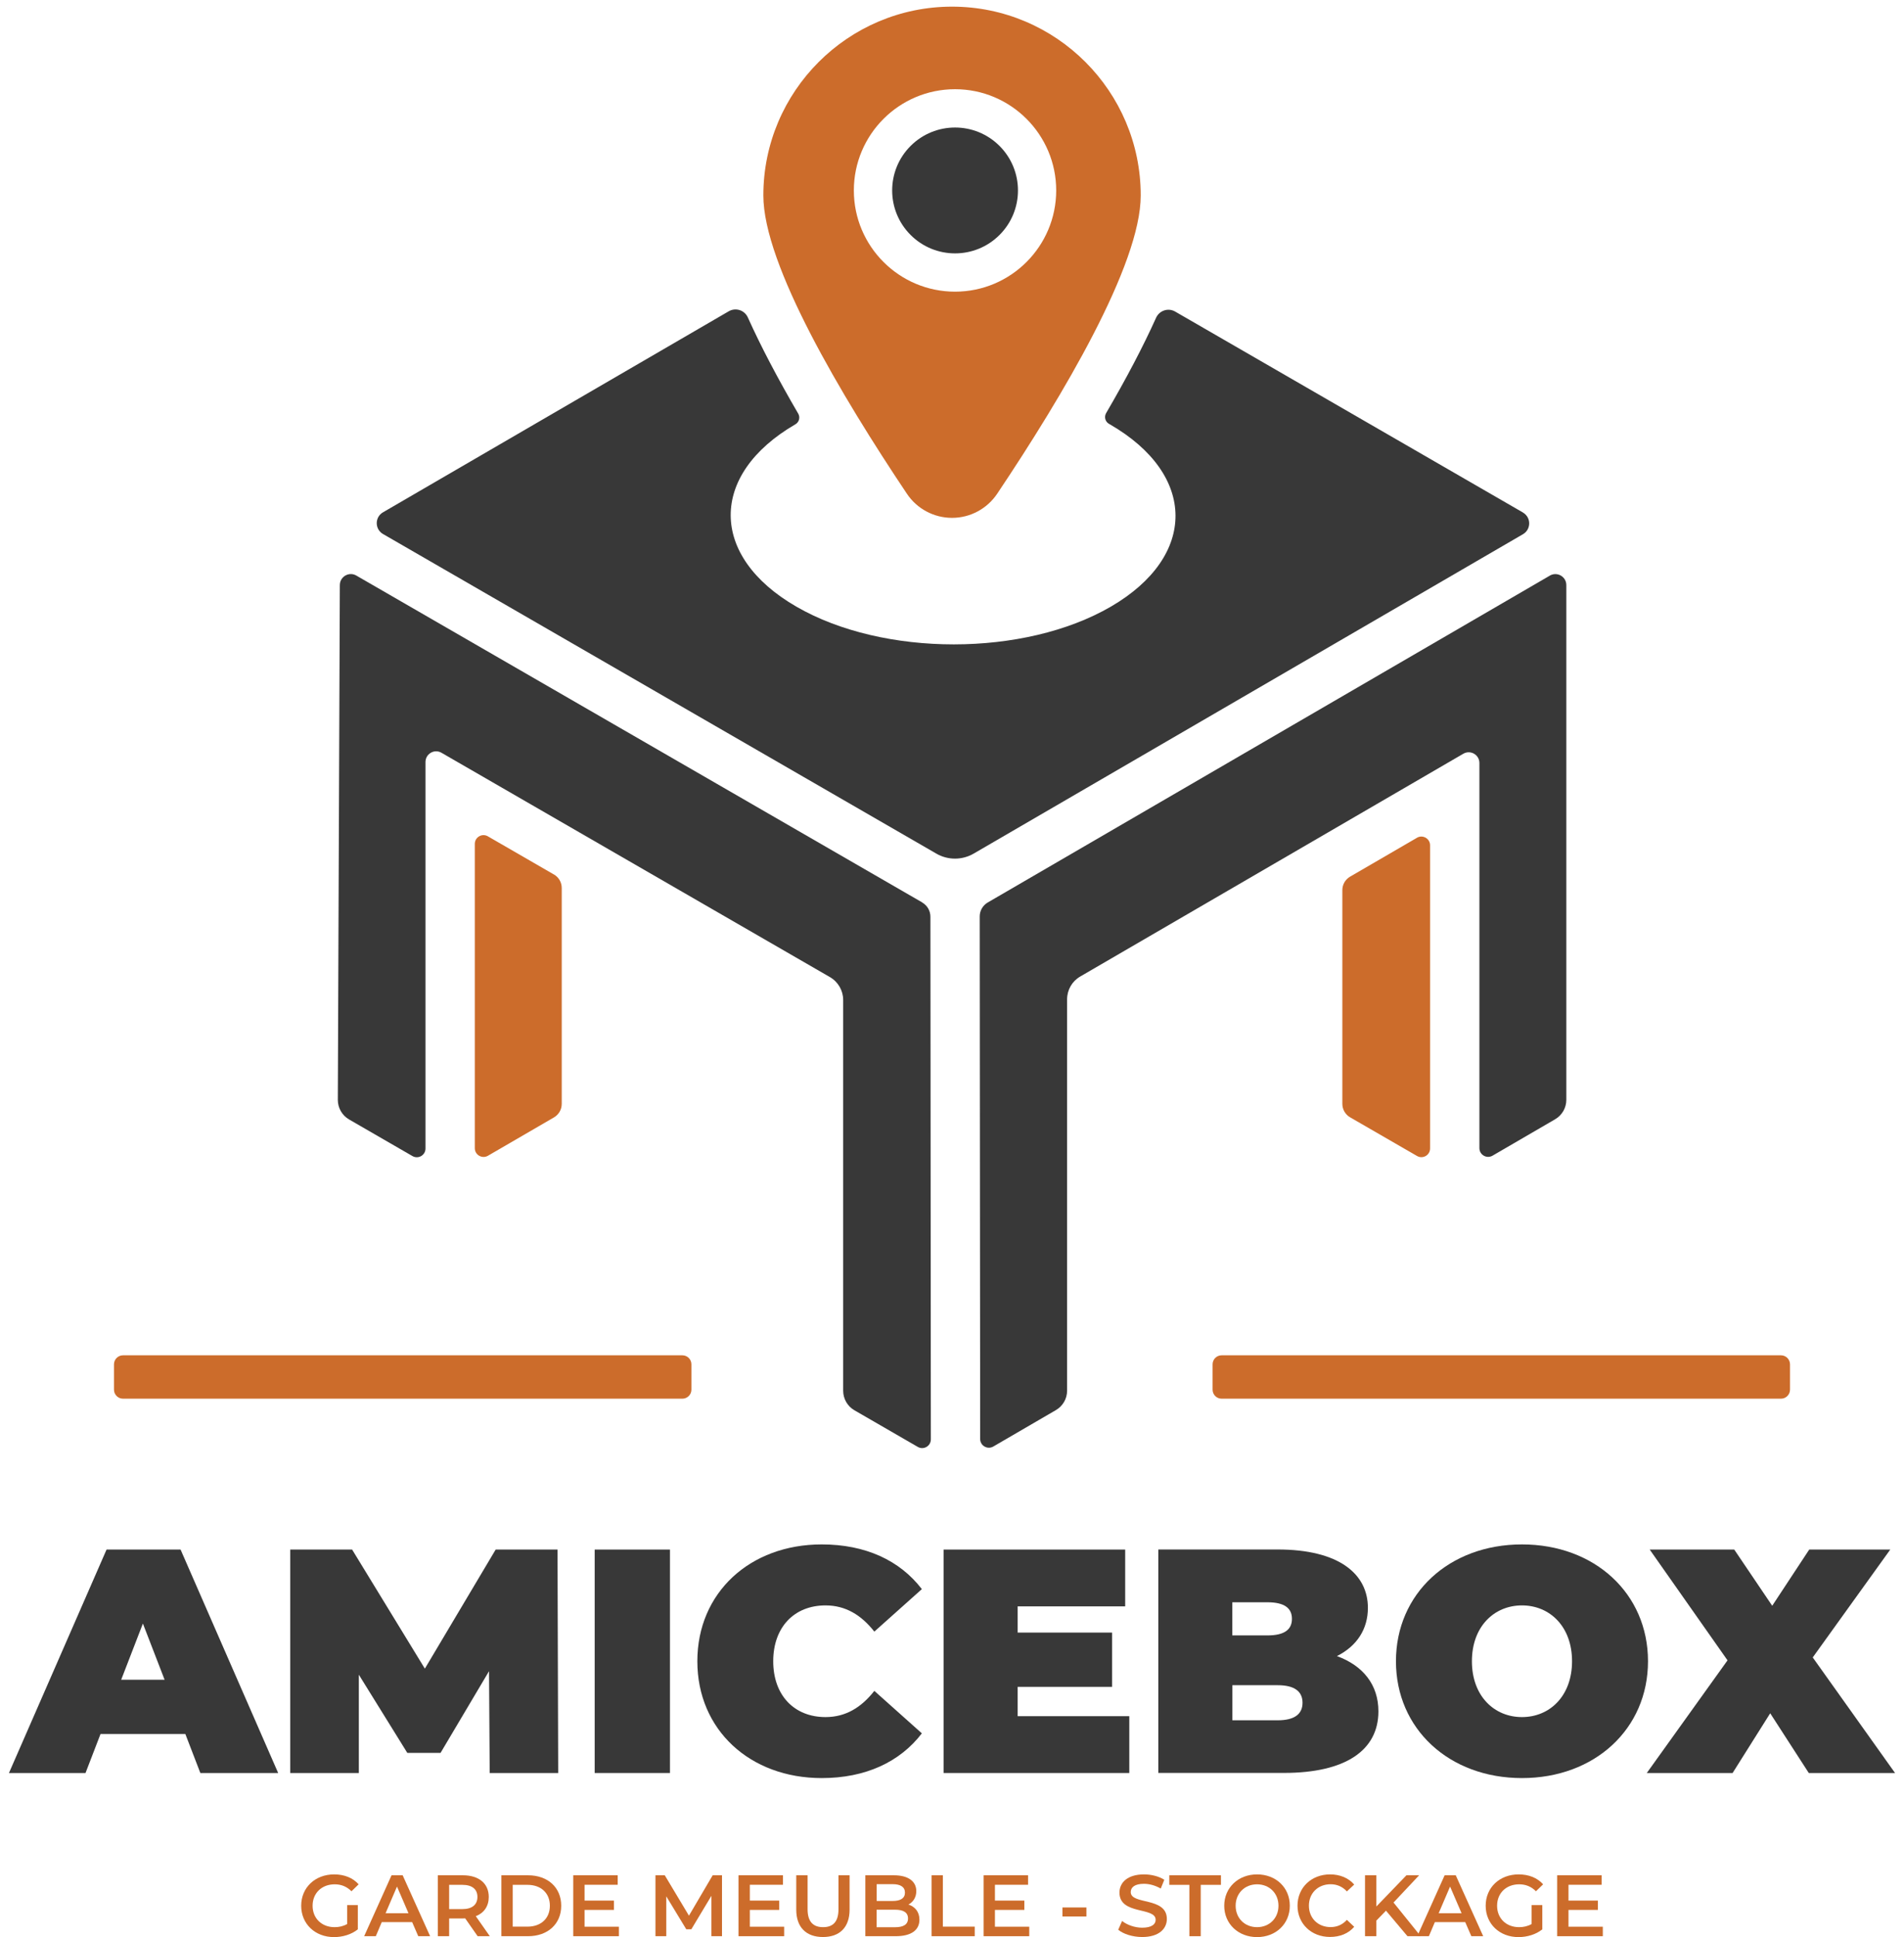 <?xml version="1.0" encoding="UTF-8"?>
<svg xmlns="http://www.w3.org/2000/svg" width="178" height="181" viewBox="0 0 178 181" fill="none">
  <g clip-path="url(#clip0_27_1622)">
    <path d="M144.876 53.794L92.345 84.325C91.877 84.597 91.591 85.093 91.591 85.63L91.633 134.458C91.633 135.085 92.317 135.476 92.861 135.162L98.713 131.758C99.362 131.381 99.76 130.691 99.76 129.944V93.373C99.76 92.494 100.227 91.684 100.987 91.245L136.799 70.43C137.468 70.04 138.306 70.521 138.306 71.295V107.281C138.306 107.909 138.989 108.3 139.533 107.986L145.386 104.582C146.034 104.205 146.432 103.515 146.432 102.768V54.673C146.432 53.878 145.574 53.383 144.883 53.787L144.876 53.794Z" fill="#383838"></path>
    <path d="M132.474 78.278L126.217 81.912C125.771 82.17 125.492 82.651 125.492 83.168V103.145C125.492 103.661 125.771 104.143 126.217 104.401L132.474 108.014C133.018 108.328 133.695 107.937 133.695 107.309V78.982C133.695 78.355 133.011 77.964 132.467 78.278H132.474Z" fill="#CC6C2B"></path>
    <path d="M86.234 84.332L33.312 53.78C32.628 53.383 31.77 53.878 31.77 54.673L31.582 102.768C31.582 103.522 31.98 104.219 32.628 104.596L38.557 108.021C39.102 108.335 39.778 107.944 39.778 107.316V71.205C39.778 70.43 40.615 69.949 41.278 70.34L77.592 91.301C78.352 91.74 78.826 92.556 78.826 93.435V129.951C78.826 130.698 79.224 131.395 79.873 131.772L85.802 135.197C86.346 135.511 87.022 135.12 87.022 134.492L86.981 85.651C86.981 85.114 86.695 84.611 86.227 84.339L86.234 84.332Z" fill="#383838"></path>
    <path d="M51.783 81.71L45.61 78.145C45.066 77.831 44.389 78.222 44.389 78.85V107.288C44.389 107.916 45.072 108.307 45.617 107.993L51.79 104.408C52.236 104.149 52.515 103.668 52.515 103.152V82.965C52.515 82.449 52.236 81.968 51.79 81.71H51.783Z" fill="#CC6C2B"></path>
    <path d="M93.445 21.953C95.741 19.657 95.741 15.934 93.445 13.637C91.148 11.341 87.425 11.341 85.129 13.637C82.832 15.934 82.832 19.657 85.129 21.953C87.425 24.25 91.148 24.25 93.445 21.953Z" fill="#383838"></path>
    <path d="M89.004 0.621C79.28 0.621 71.363 8.531 71.363 18.262C71.363 24.742 78.659 36.99 84.784 46.135C85.725 47.544 87.308 48.388 89.004 48.388C90.699 48.388 92.275 47.544 93.224 46.135C99.348 36.997 106.644 24.742 106.644 18.262C106.644 8.538 98.734 0.621 89.004 0.621ZM89.283 27.253C84.065 27.253 79.824 23.012 79.824 17.794C79.824 12.576 84.065 8.335 89.283 8.335C94.5 8.335 98.741 12.576 98.741 17.794C98.741 23.012 94.5 27.253 89.283 27.253Z" fill="#CC6C2B"></path>
    <path d="M142.386 47.893L109.867 29.115C109.218 28.738 108.395 29.004 108.081 29.687C106.874 32.366 105.319 35.33 103.408 38.602C103.205 38.958 103.324 39.404 103.68 39.606C103.708 39.62 103.729 39.634 103.756 39.648C111.904 44.349 111.946 51.974 103.854 56.682C95.763 61.383 82.593 61.39 74.446 56.682C66.299 51.98 66.264 44.349 74.355 39.648C74.711 39.446 74.829 38.992 74.62 38.644C72.695 35.344 71.126 32.352 69.912 29.659C69.605 28.976 68.775 28.711 68.126 29.087L35.802 47.872C35.028 48.325 35.028 49.441 35.802 49.895L87.539 79.763C88.613 80.384 89.945 80.384 91.019 79.763L142.379 49.916C143.153 49.462 143.153 48.346 142.379 47.893H142.386Z" fill="#383838"></path>
    <path d="M166.5 126.638H114.206C113.739 126.638 113.362 127.016 113.362 127.482V129.847C113.362 130.313 113.739 130.691 114.206 130.691H166.5C166.966 130.691 167.344 130.313 167.344 129.847V127.482C167.344 127.016 166.966 126.638 166.5 126.638Z" fill="#CC6C2B"></path>
    <path d="M63.794 126.638H11.5C11.034 126.638 10.656 127.016 10.656 127.482V129.847C10.656 130.313 11.034 130.691 11.5 130.691H63.794C64.26 130.691 64.638 130.313 64.638 129.847V127.482C64.638 127.016 64.26 126.638 63.794 126.638Z" fill="#CC6C2B"></path>
    <path d="M17.328 162.025H9.397L7.995 165.666H0.838L9.962 144.789H16.881L26.005 165.666H18.73L17.328 162.025ZM15.389 156.954L13.359 151.702L11.329 156.954H15.382H15.389Z" fill="#383838"></path>
    <path d="M45.781 165.666L45.718 156.152L41.184 163.79H38.08L33.546 156.48V165.666H27.135V144.789H32.918L39.719 155.915L46.339 144.789H52.121L52.184 165.666H45.773H45.781Z" fill="#383838"></path>
    <path d="M55.595 144.789H62.633V165.666H55.595V144.789Z" fill="#383838"></path>
    <path d="M65.193 155.224C65.193 148.814 70.111 144.308 76.821 144.308C80.908 144.308 84.124 145.8 86.182 148.486L81.739 152.455C80.518 150.906 79.053 150.007 77.177 150.007C74.254 150.007 72.287 152.036 72.287 155.224C72.287 158.412 74.254 160.442 77.177 160.442C79.053 160.442 80.518 159.549 81.739 157.993L86.182 161.962C84.124 164.648 80.901 166.141 76.821 166.141C70.111 166.141 65.193 161.635 65.193 155.224Z" fill="#383838"></path>
    <path d="M105.574 160.358V165.666H88.219V144.789H105.19V150.097H95.138V152.546H103.969V157.617H95.138V160.358H105.574Z" fill="#383838"></path>
    <path d="M128.864 159.905C128.864 163.546 125.795 165.659 120.033 165.659H108.287V144.782H119.441C125.195 144.782 127.881 147.077 127.881 150.237C127.881 152.176 126.897 153.787 124.986 154.743C127.434 155.636 128.864 157.428 128.864 159.905ZM115.206 149.707V152.811H118.485C120.068 152.811 120.78 152.274 120.78 151.262C120.78 150.251 120.061 149.714 118.485 149.714H115.206V149.707ZM121.77 159.103C121.77 158.028 120.996 157.463 119.447 157.463H115.213V160.742H119.447C120.996 160.742 121.77 160.177 121.77 159.103Z" fill="#383838"></path>
    <path d="M130.504 155.224C130.504 148.904 135.484 144.308 142.285 144.308C149.086 144.308 154.067 148.898 154.067 155.224C154.067 161.551 149.086 166.141 142.285 166.141C135.484 166.141 130.504 161.551 130.504 155.224ZM146.966 155.224C146.966 151.974 144.88 150.007 142.285 150.007C139.69 150.007 137.605 151.974 137.605 155.224C137.605 158.475 139.69 160.442 142.285 160.442C144.88 160.442 146.966 158.475 146.966 155.224Z" fill="#383838"></path>
    <path d="M169.098 165.666L165.492 160.086L161.977 165.666H153.955L161.502 155.14L154.227 144.789H162.13L165.68 150.041L169.14 144.789H176.716L169.468 154.868L177.162 165.666H169.112H169.098Z" fill="#383838"></path>
    <path d="M32.454 178.008H33.452V180.275C32.859 180.756 32.029 181 31.226 181C29.462 181 28.157 179.772 28.157 178.07C28.157 176.368 29.462 175.141 31.24 175.141C32.189 175.141 32.991 175.462 33.528 176.068L32.859 176.717C32.412 176.271 31.896 176.068 31.289 176.068C30.076 176.068 29.224 176.892 29.224 178.07C29.224 179.249 30.076 180.072 31.282 180.072C31.687 180.072 32.084 179.989 32.454 179.779V178.008Z" fill="#CC6C2B"></path>
    <path d="M38.537 179.598H35.691L35.133 180.916H34.044L36.604 175.224H37.644L40.211 180.916H39.102L38.53 179.598H38.537ZM38.188 178.768L37.114 176.278L36.046 178.768H38.188Z" fill="#CC6C2B"></path>
    <path d="M44.654 180.916L43.489 179.249C43.419 179.256 43.343 179.256 43.273 179.256H41.989V180.916H40.929V175.224H43.273C44.773 175.224 45.693 175.992 45.693 177.247C45.693 178.112 45.254 178.747 44.48 179.047L45.791 180.916H44.654ZM43.224 176.117H41.989V178.384H43.224C44.152 178.384 44.633 177.959 44.633 177.247C44.633 176.536 44.152 176.117 43.224 176.117Z" fill="#CC6C2B"></path>
    <path d="M46.872 175.224H49.362C51.211 175.224 52.467 176.361 52.467 178.07C52.467 179.779 51.204 180.916 49.362 180.916H46.872V175.224ZM49.314 180.023C50.583 180.023 51.406 179.249 51.406 178.07C51.406 176.892 50.583 176.117 49.314 176.117H47.933V180.023H49.314Z" fill="#CC6C2B"></path>
    <path d="M57.858 180.03V180.916H53.59V175.224H57.747V176.11H54.65V177.589H57.398V178.461H54.65V180.03H57.858Z" fill="#CC6C2B"></path>
    <path d="M66.508 180.916V177.143L64.632 180.268H64.157L62.288 177.191V180.916H61.276V175.224H62.148L64.408 178.998L66.626 175.224H67.498V180.916H66.508Z" fill="#CC6C2B"></path>
    <path d="M73.309 180.03V180.916H69.04V175.224H73.197V176.11H70.1V177.589H72.849V178.461H70.1V180.03H73.309Z" fill="#CC6C2B"></path>
    <path d="M74.439 178.433V175.224H75.499V178.398C75.499 179.57 76.029 180.072 76.95 180.072C77.871 180.072 78.387 179.57 78.387 178.398V175.224H79.426V178.433C79.426 180.093 78.492 180.993 76.936 180.993C75.381 180.993 74.439 180.093 74.439 178.433Z" fill="#CC6C2B"></path>
    <path d="M85.955 179.375C85.955 180.351 85.188 180.916 83.73 180.916H80.898V175.224H83.563C84.93 175.224 85.662 175.803 85.662 176.703C85.662 177.289 85.369 177.722 84.93 177.959C85.537 178.154 85.955 178.635 85.955 179.375ZM81.959 176.054V177.624H83.458C84.191 177.624 84.602 177.366 84.602 176.843C84.602 176.32 84.191 176.054 83.458 176.054H81.959ZM84.888 179.263C84.888 178.691 84.456 178.44 83.66 178.44H81.951V180.079H83.66C84.456 180.079 84.888 179.828 84.888 179.256V179.263Z" fill="#CC6C2B"></path>
    <path d="M87.085 175.224H88.146V180.023H91.124V180.916H87.092V175.224H87.085Z" fill="#CC6C2B"></path>
    <path d="M96.223 180.03V180.916H91.954V175.224H96.111V176.11H93.014V177.589H95.763V178.461H93.014V180.03H96.223Z" fill="#CC6C2B"></path>
    <path d="M99.327 178.231H101.566V179.075H99.327V178.231Z" fill="#CC6C2B"></path>
    <path d="M104.538 180.316L104.901 179.493C105.354 179.856 106.079 180.121 106.777 180.121C107.663 180.121 108.039 179.807 108.039 179.382C108.039 178.154 104.656 178.956 104.656 176.843C104.656 175.922 105.389 175.141 106.951 175.141C107.635 175.141 108.353 175.322 108.849 175.643L108.514 176.466C108.005 176.166 107.44 176.02 106.944 176.02C106.065 176.02 105.71 176.361 105.71 176.794C105.71 178.008 109.086 177.219 109.086 179.305C109.086 180.219 108.346 180.993 106.784 180.993C105.898 180.993 105.012 180.714 104.538 180.309V180.316Z" fill="#CC6C2B"></path>
    <path d="M111.199 176.117H109.316V175.224H114.143V176.117H112.253V180.916H111.192V176.117H111.199Z" fill="#CC6C2B"></path>
    <path d="M114.45 178.07C114.45 176.389 115.754 175.141 117.519 175.141C119.284 175.141 120.581 176.375 120.581 178.07C120.581 179.765 119.277 181 117.519 181C115.761 181 114.45 179.758 114.45 178.07ZM119.521 178.07C119.521 176.905 118.67 176.068 117.519 176.068C116.368 176.068 115.517 176.905 115.517 178.07C115.517 179.235 116.368 180.072 117.519 180.072C118.67 180.072 119.521 179.235 119.521 178.07Z" fill="#CC6C2B"></path>
    <path d="M121.3 178.07C121.3 176.368 122.604 175.141 124.348 175.141C125.276 175.141 126.071 175.476 126.601 176.089L125.917 176.731C125.506 176.285 124.99 176.061 124.397 176.061C123.218 176.061 122.367 176.892 122.367 178.063C122.367 179.235 123.218 180.065 124.397 180.065C124.99 180.065 125.506 179.842 125.917 179.389L126.601 180.037C126.071 180.658 125.276 180.986 124.341 180.986C122.597 180.986 121.3 179.758 121.3 178.056V178.07Z" fill="#CC6C2B"></path>
    <path d="M129.572 178.531L128.673 179.458V180.916H127.612V175.224H128.673V178.14L131.484 175.224H132.669L130.277 177.77L132.816 180.916H131.581L129.572 178.531Z" fill="#CC6C2B"></path>
    <path d="M136.987 179.598H134.141L133.583 180.916H132.495L135.055 175.224H136.094L138.661 180.916H137.552L136.98 179.598H136.987ZM136.639 178.768L135.564 176.278L134.497 178.768H136.639Z" fill="#CC6C2B"></path>
    <path d="M143.188 178.008H144.186V180.275C143.593 180.756 142.763 181 141.961 181C140.196 181 138.892 179.772 138.892 178.07C138.892 176.368 140.196 175.141 141.975 175.141C142.923 175.141 143.726 175.462 144.263 176.068L143.593 176.717C143.147 176.271 142.63 176.068 142.024 176.068C140.81 176.068 139.959 176.892 139.959 178.07C139.959 179.249 140.81 180.072 142.017 180.072C142.421 180.072 142.819 179.989 143.188 179.779V178.008Z" fill="#CC6C2B"></path>
    <path d="M149.843 180.03V180.916H145.574V175.224H149.731V176.11H146.634V177.589H149.383V178.461H146.634V180.03H149.843Z" fill="#CC6C2B"></path>
  </g>
  <defs>
    <clipPath id="clip0_27_1622">
      <rect width="176.31" height="180.379" fill="white" transform="translate(0.845 0.621)"></rect>
    </clipPath>
  </defs>
</svg>
